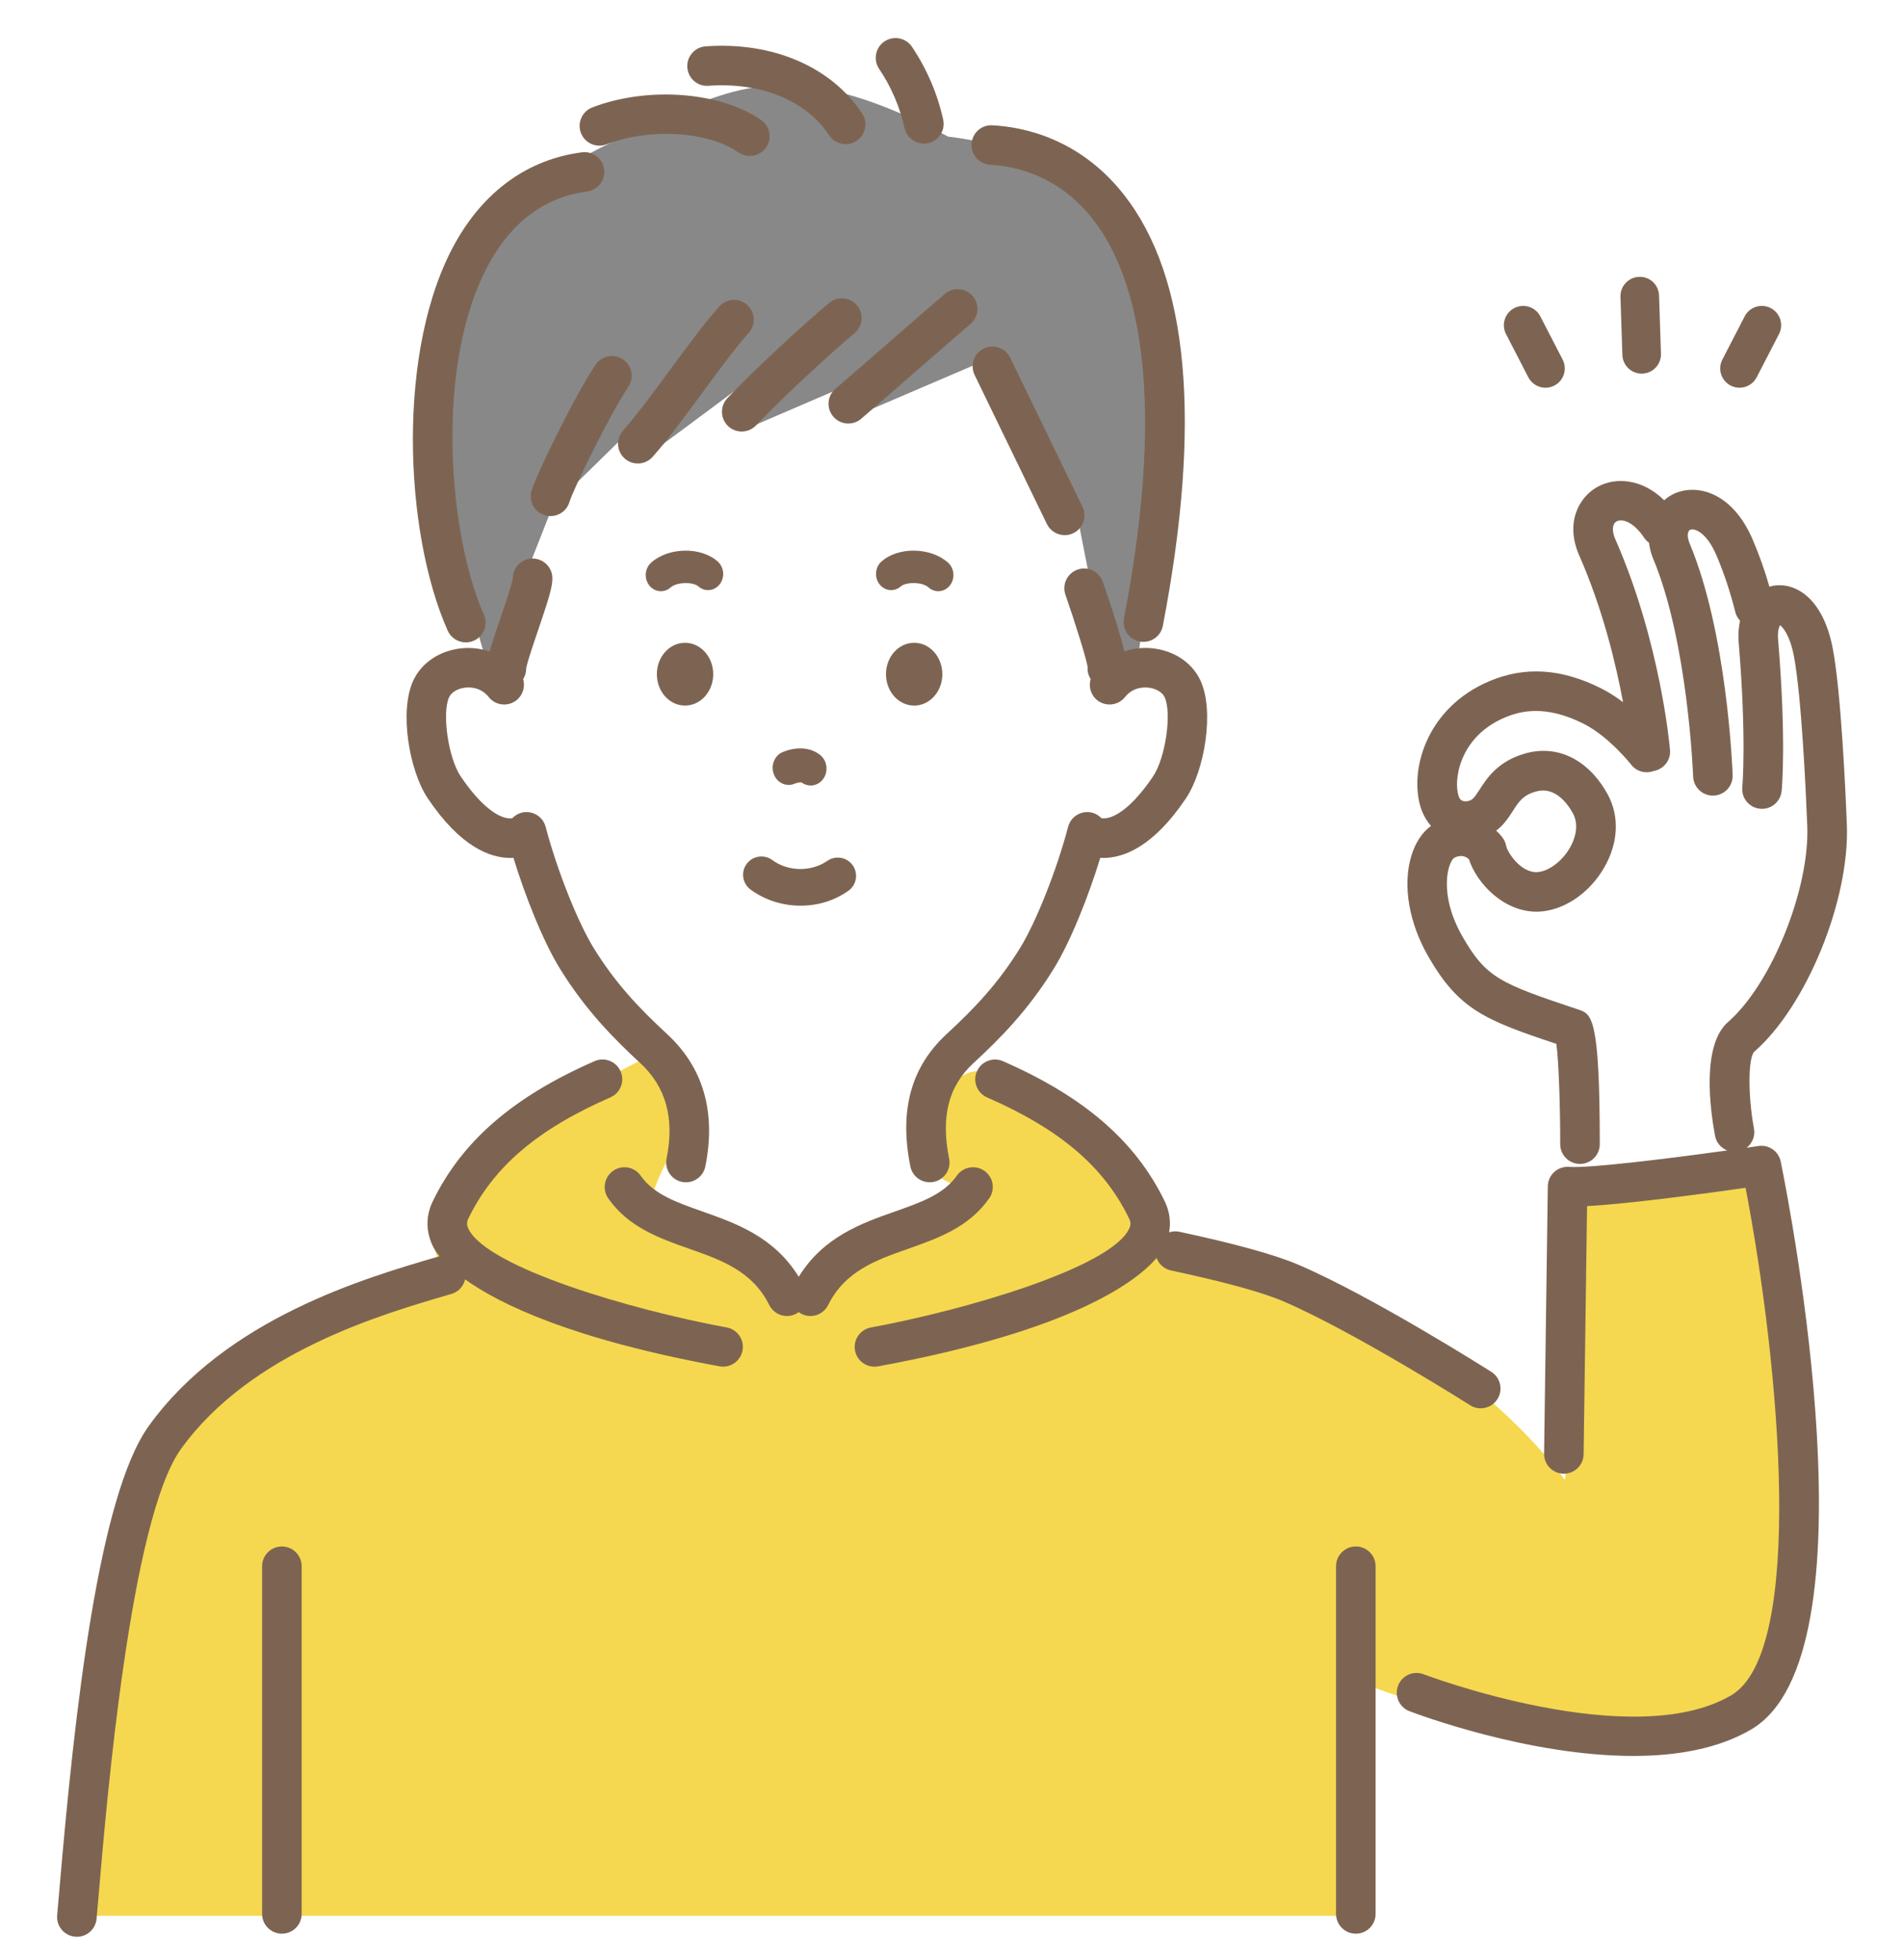 <svg width="100" height="103" viewBox="0 0 100 103" fill="none" xmlns="http://www.w3.org/2000/svg">
<path d="M49.828 7.183C42.373 3.192 39.117 4.347 35.348 6.008C31.482 7.711 26.483 9.949 24.802 13.414C23.122 16.88 23.304 20.112 23.199 23.473C23.095 26.833 25.678 35.16 25.678 35.16L29.039 26.61L33.974 21.78V23.984L41.745 18.209L39.015 22.619L46.856 19.249L44.896 21.884L52.246 18.734L56.656 27.344L58.192 35.139L59.715 35.159C59.715 35.159 60.789 27.957 61.101 21.796C61.388 16.13 60.055 11.172 56.66 9.332C53.265 7.492 49.833 7.183 49.833 7.183H49.828Z" fill="#888888"/>
<path d="M3.538 100.678H71.248V88.318C71.248 88.318 87.557 95.042 92.804 88.318C96.352 83.772 92.804 62.084 92.804 62.084H83.046L82.241 77.78C82.241 77.78 77.619 71.225 69.737 68.587C64.139 66.715 60.777 66.106 60.777 66.106C60.777 66.106 60.178 57.252 51.335 56.298C50.62 56.222 48.665 57.704 48.525 58.824C48.048 62.638 51.133 62.379 51.133 62.379L42.067 67.803C42.067 67.803 38.559 64.339 34.593 63.845C33.278 63.681 35.84 59.606 35.84 59.606L34.519 55.303C34.519 55.303 24.75 59.998 23.211 62.659C21.67 65.319 24.013 67.758 24.013 67.758C24.013 67.758 10.675 71.63 7.53 77.01C5.477 80.524 3.539 100.678 3.539 100.678H3.538Z" fill="#F5D84F"/>
<path d="M86.268 19.634C86.279 19.634 86.29 19.634 86.302 19.634C86.862 19.615 87.3 19.146 87.281 18.586L87.181 15.53C87.163 14.971 86.7 14.524 86.133 14.55C85.573 14.568 85.135 15.037 85.153 15.598L85.254 18.654C85.272 19.201 85.722 19.635 86.268 19.635V19.634Z" fill="#7D6452"/>
<path d="M80.311 19.827C80.492 20.176 80.846 20.376 81.213 20.376C81.37 20.376 81.528 20.34 81.678 20.263C82.176 20.006 82.371 19.395 82.114 18.896L80.942 16.626C80.685 16.128 80.073 15.932 79.575 16.189C79.077 16.446 78.882 17.058 79.139 17.556L80.311 19.827Z" fill="#7D6452"/>
<path d="M90.944 20.263C91.093 20.34 91.252 20.376 91.409 20.376C91.776 20.376 92.132 20.176 92.311 19.827L93.484 17.556C93.74 17.058 93.546 16.446 93.047 16.189C92.549 15.932 91.937 16.128 91.68 16.626L90.508 18.896C90.251 19.393 90.447 20.006 90.944 20.263Z" fill="#7D6452"/>
<path d="M26.826 45.086C26.879 45.086 26.927 45.08 26.98 45.078C27.591 47.072 28.532 49.467 29.441 50.932C30.784 53.099 32.254 54.583 33.642 55.865C34.999 57.119 35.453 58.761 35.028 60.888C34.914 61.451 35.28 61.998 35.842 62.111C35.911 62.125 35.979 62.131 36.047 62.131C36.533 62.131 36.966 61.789 37.065 61.295C37.636 58.439 36.958 56.098 35.051 54.337C33.572 52.971 32.353 51.684 31.208 49.837C30.362 48.471 29.271 45.726 28.673 43.451C28.527 42.896 27.958 42.564 27.403 42.709C27.208 42.76 27.045 42.866 26.916 43.002C26.199 43.087 25.186 42.253 24.205 40.794C23.554 39.827 23.212 37.452 23.605 36.63C23.727 36.374 24.058 36.18 24.451 36.136C24.682 36.109 25.267 36.106 25.68 36.629C26.036 37.079 26.69 37.155 27.141 36.798C27.482 36.527 27.607 36.084 27.491 35.69C27.594 35.527 27.652 35.334 27.65 35.13C27.693 34.833 28.046 33.793 28.282 33.101C28.839 31.463 29.047 30.801 29.026 30.34C28.999 29.767 28.51 29.331 27.94 29.351C27.384 29.376 26.949 29.836 26.949 30.387C26.909 30.682 26.552 31.733 26.313 32.432C26.038 33.24 25.849 33.81 25.73 34.238C25.255 34.078 24.743 34.015 24.218 34.073C23.096 34.2 22.167 34.821 21.729 35.738C20.962 37.345 21.502 40.501 22.48 41.957C24.184 44.489 25.737 45.087 26.826 45.087V45.086Z" fill="#7D6452"/>
<path d="M59.084 34.232C58.893 33.422 58.516 32.201 57.95 30.573C57.762 30.031 57.17 29.744 56.628 29.932C56.086 30.12 55.799 30.712 55.987 31.254C56.525 32.802 57.122 34.724 57.153 35.068C57.138 35.295 57.2 35.507 57.312 35.687C57.193 36.082 57.317 36.527 57.66 36.798C58.109 37.154 58.763 37.079 59.12 36.629C59.534 36.105 60.12 36.109 60.35 36.136C60.742 36.179 61.074 36.374 61.196 36.63C61.589 37.453 61.247 39.827 60.596 40.794C59.616 42.253 58.606 43.086 57.885 43.002C57.756 42.866 57.591 42.76 57.398 42.709C56.843 42.564 56.274 42.894 56.128 43.451C55.529 45.727 54.439 48.472 53.593 49.836C52.448 51.683 51.228 52.971 49.748 54.337C47.873 56.068 47.247 58.344 47.837 61.294C47.936 61.789 48.37 62.13 48.856 62.13C48.923 62.13 48.993 62.123 49.06 62.111C49.624 61.998 49.988 61.451 49.875 60.888C49.433 58.676 49.84 57.081 51.157 55.865C52.546 54.584 54.016 53.1 55.359 50.932C56.267 49.468 57.207 47.073 57.82 45.077C57.871 45.08 57.92 45.086 57.974 45.086C59.063 45.086 60.617 44.487 62.319 41.955C63.299 40.499 63.837 37.343 63.07 35.736C62.634 34.819 61.703 34.198 60.582 34.071C60.062 34.013 59.554 34.074 59.082 34.231L59.084 34.232Z" fill="#7D6452"/>
<path d="M92.409 60.224C92.208 60.254 91.999 60.285 91.785 60.315C92.08 60.083 92.244 59.703 92.169 59.309C91.85 57.593 91.857 55.629 92.177 55.275C94.933 52.88 97.209 47.292 97.049 43.318C96.969 41.294 96.734 36.348 96.316 34.114C95.809 31.408 94.344 30.623 93.246 30.77C93.157 30.781 93.07 30.809 92.981 30.833C92.731 29.963 92.44 29.146 92.101 28.355C91.065 25.934 89.256 25.399 88.011 25.926C87.81 26.012 87.623 26.139 87.451 26.288C86.28 25.142 84.892 25.07 83.962 25.576C82.965 26.117 82.234 27.477 82.984 29.184C84.217 31.988 84.912 34.878 85.289 36.9C84.934 36.634 84.55 36.383 84.144 36.178C82.068 35.133 80.15 35.005 78.285 35.788C74.869 37.22 74.007 40.641 74.699 42.56C74.815 42.879 74.984 43.163 75.198 43.4C74.732 43.74 74.369 44.292 74.16 44.989C73.698 46.526 74.038 48.506 75.066 50.284C76.672 53.059 78.022 53.6 81.785 54.858C81.912 55.796 81.987 58.146 81.987 60.127C81.987 60.7 82.452 61.166 83.027 61.166C83.601 61.166 84.066 60.702 84.066 60.127C84.066 53.428 83.641 53.286 82.935 53.05C78.827 51.681 78.11 51.393 76.865 49.242C75.565 46.994 76.087 45.285 76.422 45.076C76.768 44.903 77.022 45.003 77.189 45.15C77.594 46.412 79.022 47.933 80.781 47.91C82.123 47.886 83.505 46.973 84.303 45.583C85.053 44.278 85.11 42.866 84.46 41.705C83.452 39.908 81.843 39.12 80.156 39.593C78.713 39.999 78.135 40.896 77.754 41.489C77.618 41.701 77.499 41.883 77.386 41.982C77.264 42.09 77.058 42.138 76.895 42.096C76.812 42.075 76.719 42.029 76.654 41.851C76.366 41.051 76.656 38.721 79.088 37.702C79.9 37.362 81.211 37.026 83.21 38.031C84.555 38.707 85.706 40.17 85.717 40.186C86.002 40.553 86.485 40.672 86.899 40.516C87.425 40.426 87.805 39.95 87.757 39.408C87.738 39.178 87.242 33.706 84.886 28.344C84.69 27.897 84.717 27.527 84.953 27.399C85.268 27.228 85.879 27.471 86.397 28.259C86.467 28.365 86.556 28.451 86.652 28.523C86.688 28.794 86.751 29.074 86.873 29.366C88.702 33.725 88.969 40.737 88.972 40.807C88.992 41.368 89.452 41.81 90.01 41.81C90.022 41.81 90.034 41.81 90.046 41.81C90.62 41.79 91.067 41.309 91.048 40.735C91.038 40.433 90.765 33.278 88.79 28.564C88.646 28.219 88.66 27.907 88.823 27.838C89.034 27.75 89.672 27.959 90.191 29.172C90.591 30.107 90.918 31.087 91.188 32.166C91.231 32.343 91.322 32.494 91.437 32.618C91.363 32.956 91.33 33.333 91.365 33.762C91.789 38.877 91.557 41.34 91.555 41.364C91.498 41.934 91.913 42.443 92.484 42.5C93.054 42.56 93.564 42.142 93.622 41.571C93.633 41.465 93.878 38.928 93.436 33.59C93.402 33.184 93.482 32.956 93.539 32.858C93.7 32.973 94.067 33.406 94.27 34.495C94.664 36.595 94.89 41.422 94.969 43.4C95.103 46.721 93.081 51.73 90.81 53.704C89.408 54.925 89.863 58.295 90.123 59.689C90.191 60.051 90.442 60.329 90.76 60.457C87.519 60.908 83.477 61.398 82.455 61.32C82.172 61.299 81.886 61.395 81.674 61.588C81.462 61.782 81.339 62.054 81.335 62.341L81.14 76.391C81.132 76.964 81.591 77.436 82.164 77.444C82.741 77.453 83.209 76.993 83.217 76.42L83.398 63.382C85.629 63.263 89.78 62.697 91.728 62.42C93.549 71.927 94.858 86.802 90.977 89.087C85.799 92.135 74.919 88.025 74.809 87.984C74.274 87.779 73.673 88.046 73.468 88.583C73.263 89.118 73.53 89.72 74.065 89.924C74.41 90.056 80.283 92.277 85.823 92.277C88.081 92.277 90.282 91.909 92.031 90.879C98.631 86.993 94.112 63.688 93.575 61.045C93.465 60.504 92.953 60.141 92.405 60.224H92.409ZM78.749 43.551C79.085 43.257 79.306 42.917 79.499 42.615C79.82 42.116 80.031 41.787 80.716 41.594C81.691 41.321 82.342 42.183 82.644 42.722C83.046 43.441 82.677 44.239 82.499 44.548C82.076 45.281 81.339 45.822 80.742 45.832C80.736 45.832 80.729 45.832 80.724 45.832C79.889 45.832 79.211 44.787 79.147 44.451C79.119 44.3 79.057 44.155 78.965 44.031C78.879 43.913 78.763 43.781 78.621 43.653C78.663 43.62 78.706 43.586 78.746 43.55L78.749 43.551Z" fill="#7D6452"/>
<path d="M77.809 74.008C78.152 74.008 78.489 73.838 78.687 73.525C78.995 73.041 78.851 72.398 78.366 72.092C78.111 71.93 72.074 68.108 68.219 66.459C66.997 65.937 64.892 65.355 61.964 64.729C61.782 64.69 61.601 64.705 61.436 64.759C61.535 64.211 61.46 63.656 61.202 63.124C59.67 59.97 56.968 57.632 52.703 55.766C52.18 55.538 51.565 55.776 51.335 56.301C51.105 56.827 51.345 57.44 51.87 57.67C55.709 59.349 58.01 61.312 59.332 64.033C59.431 64.235 59.428 64.389 59.322 64.599C58.298 66.624 50.777 68.837 45.763 69.761C45.199 69.865 44.825 70.406 44.93 70.971C45.023 71.471 45.459 71.821 45.951 71.821C46.013 71.821 46.076 71.815 46.14 71.804C56.399 69.915 59.736 67.323 60.777 66.109C60.897 66.429 61.171 66.686 61.532 66.763C64.29 67.352 66.321 67.908 67.404 68.371C71.104 69.954 77.194 73.809 77.257 73.849C77.429 73.959 77.622 74.011 77.811 74.011L77.809 74.008Z" fill="#7D6452"/>
<path d="M37.716 29.509C36.834 28.722 35.133 28.75 34.218 29.567C33.881 29.867 33.836 30.402 34.118 30.764C34.275 30.965 34.502 31.069 34.73 31.069C34.909 31.069 35.091 31.004 35.239 30.871C35.575 30.572 36.431 30.579 36.697 30.815C37.034 31.116 37.535 31.066 37.818 30.707C38.099 30.347 38.054 29.811 37.716 29.51V29.509Z" fill="#7D6452"/>
<path d="M48.796 30.871C48.944 31.004 49.127 31.069 49.306 31.069C49.533 31.069 49.759 30.966 49.917 30.764C50.198 30.404 50.155 29.867 49.817 29.567C48.904 28.75 47.203 28.722 46.319 29.509C45.982 29.809 45.937 30.345 46.218 30.706C46.499 31.066 47.001 31.116 47.339 30.813C47.604 30.579 48.462 30.57 48.796 30.87V30.871Z" fill="#7D6452"/>
<path d="M35.998 33.779C35.18 33.779 34.517 34.517 34.517 35.43C34.517 36.342 35.179 37.079 35.998 37.079C36.817 37.079 37.479 36.34 37.479 35.43C37.479 34.519 36.817 33.779 35.998 33.779Z" fill="#7D6452"/>
<path d="M48.038 37.079C48.856 37.079 49.519 36.34 49.519 35.43C49.519 34.519 48.857 33.779 48.038 33.779C47.219 33.779 46.557 34.517 46.557 35.43C46.557 36.342 47.219 37.079 48.038 37.079Z" fill="#7D6452"/>
<path d="M41.107 39.531C40.682 39.724 40.487 40.251 40.671 40.705C40.854 41.16 41.347 41.37 41.773 41.178C41.847 41.145 42.046 41.099 42.124 41.122C42.281 41.236 42.46 41.286 42.635 41.279C42.885 41.267 43.125 41.136 43.28 40.903C43.546 40.501 43.454 39.941 43.075 39.655C42.257 39.036 41.223 39.478 41.107 39.532V39.531Z" fill="#7D6452"/>
<path d="M39.439 46.745C40.206 47.31 41.133 47.594 42.06 47.594C42.988 47.594 43.828 47.337 44.572 46.819C45.009 46.515 45.116 45.916 44.814 45.48C44.51 45.044 43.913 44.936 43.475 45.239C42.629 45.826 41.412 45.809 40.582 45.196C40.154 44.881 39.552 44.972 39.236 45.4C38.921 45.828 39.011 46.429 39.439 46.745Z" fill="#7D6452"/>
<path d="M71.246 81.268C70.673 81.268 70.207 81.733 70.207 82.307V100.578C70.207 101.151 70.672 101.617 71.246 101.617C71.821 101.617 72.286 101.153 72.286 100.578V82.307C72.286 81.734 71.821 81.268 71.246 81.268Z" fill="#7D6452"/>
<path d="M14.813 81.268C14.239 81.268 13.773 81.733 13.773 82.307V100.578C13.773 101.151 14.238 101.617 14.813 101.617C15.387 101.617 15.852 101.153 15.852 100.578V82.307C15.852 81.734 15.387 81.268 14.813 81.268Z" fill="#7D6452"/>
<path d="M38.185 69.759C33.171 68.836 25.65 66.623 24.626 64.598C24.52 64.387 24.517 64.235 24.614 64.031C25.938 61.31 28.238 59.347 32.076 57.668C32.602 57.438 32.842 56.825 32.611 56.3C32.381 55.773 31.768 55.533 31.243 55.765C26.978 57.63 24.277 59.969 22.745 63.122C22.362 63.91 22.371 64.745 22.77 65.534C22.821 65.634 22.919 65.801 23.095 66.017C19.157 67.161 11.887 69.289 7.821 74.932C5.185 78.591 3.925 89.867 3.123 99.281C3.076 99.825 3.038 100.286 3.004 100.646C2.952 101.218 3.373 101.723 3.945 101.775C3.977 101.778 4.008 101.78 4.041 101.78C4.572 101.78 5.025 101.374 5.075 100.835C5.108 100.472 5.148 100.007 5.195 99.458C5.61 94.597 6.869 79.808 9.509 76.146C13.172 71.062 20.036 69.069 23.723 67.998C24.098 67.889 24.36 67.587 24.442 67.233C26.296 68.564 30.096 70.382 37.808 71.801C37.872 71.812 37.935 71.818 37.997 71.818C38.489 71.818 38.925 71.468 39.018 70.968C39.123 70.403 38.749 69.862 38.185 69.758V69.759Z" fill="#7D6452"/>
<path d="M51.982 62.975C52.311 62.505 52.197 61.857 51.726 61.528C51.256 61.199 50.609 61.313 50.279 61.783C49.594 62.761 48.409 63.178 47.036 63.663C45.261 64.288 43.269 64.995 41.972 67.097C40.676 64.996 38.684 64.29 36.909 63.663C35.536 63.18 34.351 62.762 33.666 61.783C33.337 61.313 32.689 61.199 32.219 61.528C31.749 61.857 31.634 62.505 31.963 62.975C33.031 64.5 34.651 65.071 36.217 65.623C37.921 66.223 39.531 66.791 40.426 68.584C40.608 68.948 40.976 69.159 41.357 69.159C41.512 69.159 41.672 69.124 41.82 69.049C41.875 69.022 41.923 68.988 41.971 68.953C42.019 68.988 42.067 69.02 42.122 69.049C42.272 69.124 42.43 69.159 42.585 69.159C42.967 69.159 43.334 68.948 43.516 68.584C44.411 66.791 46.021 66.225 47.726 65.623C49.292 65.071 50.911 64.5 51.979 62.975H51.982Z" fill="#7D6452"/>
<path d="M43.902 20.428C43.465 20.801 43.414 21.458 43.789 21.894C43.995 22.134 44.286 22.257 44.578 22.257C44.817 22.257 45.058 22.175 45.253 22.007C46.069 21.308 47.096 20.413 48.124 19.518C49.152 18.621 50.181 17.724 50.999 17.024C51.435 16.651 51.486 15.994 51.112 15.559C50.739 15.124 50.083 15.072 49.648 15.446C48.826 16.15 47.792 17.051 46.758 17.951C45.736 18.843 44.714 19.734 43.9 20.43L43.902 20.428Z" fill="#7D6452"/>
<path d="M38.977 22.677C39.254 22.677 39.531 22.566 39.736 22.349C40.984 21.019 43.584 18.615 44.903 17.512C45.343 17.145 45.403 16.488 45.034 16.049C44.667 15.609 44.01 15.549 43.571 15.918C42.179 17.08 39.538 19.523 38.219 20.928C37.827 21.346 37.848 22.004 38.266 22.397C38.466 22.585 38.722 22.678 38.976 22.678L38.977 22.677Z" fill="#7D6452"/>
<path d="M33.517 24.357C33.802 24.357 34.087 24.24 34.293 24.01C35.074 23.134 35.993 21.883 36.882 20.673C37.742 19.502 38.631 18.293 39.346 17.49C39.727 17.062 39.689 16.405 39.261 16.023C38.833 15.641 38.177 15.678 37.794 16.107C37.014 16.983 36.095 18.233 35.207 19.441C34.346 20.612 33.456 21.822 32.74 22.626C32.359 23.055 32.397 23.712 32.825 24.093C33.022 24.27 33.269 24.356 33.515 24.356L33.517 24.357Z" fill="#7D6452"/>
<path d="M37.229 4.508C39.993 4.309 42.364 5.285 43.571 7.11C43.772 7.413 44.102 7.576 44.438 7.576C44.635 7.576 44.834 7.521 45.01 7.404C45.489 7.088 45.62 6.443 45.304 5.964C43.677 3.505 40.607 2.185 37.081 2.435C36.509 2.476 36.077 2.973 36.118 3.545C36.159 4.117 36.649 4.552 37.228 4.508H37.229Z" fill="#7D6452"/>
<path d="M31.871 7.585C34.146 6.708 37.194 6.897 38.812 8.013C38.993 8.137 39.197 8.196 39.401 8.196C39.731 8.196 40.056 8.04 40.257 7.747C40.583 7.276 40.464 6.628 39.991 6.303C37.832 4.813 34.019 4.531 31.124 5.646C30.589 5.852 30.322 6.454 30.528 6.989C30.734 7.524 31.334 7.791 31.871 7.585Z" fill="#7D6452"/>
<path d="M24.479 33.759C24.62 33.759 24.763 33.731 24.9 33.669C25.424 33.436 25.661 32.822 25.426 32.298C23.565 28.112 22.788 19.035 25.748 13.762C26.967 11.593 28.683 10.349 30.849 10.066C31.418 9.993 31.819 9.47 31.746 8.901C31.672 8.332 31.148 7.932 30.581 8.004C27.768 8.37 25.47 10.01 23.935 12.744C20.819 18.295 21.218 27.948 23.526 33.141C23.698 33.528 24.078 33.758 24.476 33.758L24.479 33.759Z" fill="#7D6452"/>
<path d="M52.04 8.661C53.263 8.722 55.589 9.175 57.426 11.516C59.503 14.163 61.475 19.953 59.064 32.497C58.956 33.06 59.325 33.605 59.889 33.713C59.955 33.725 60.022 33.731 60.087 33.731C60.575 33.731 61.01 33.385 61.106 32.888C63.159 22.199 62.472 14.578 59.061 10.233C56.716 7.243 53.721 6.664 52.145 6.585C51.563 6.55 51.084 6.998 51.054 7.571C51.026 8.144 51.467 8.631 52.04 8.661Z" fill="#7D6452"/>
<path d="M47.534 6.731C47.64 7.216 48.071 7.547 48.548 7.547C48.621 7.547 48.696 7.54 48.771 7.523C49.331 7.4 49.686 6.847 49.563 6.286C49.265 4.93 48.697 3.606 47.919 2.456C47.599 1.982 46.952 1.857 46.476 2.178C46.002 2.5 45.877 3.145 46.198 3.621C46.829 4.555 47.291 5.629 47.532 6.731H47.534Z" fill="#7D6452"/>
<path d="M32.741 18.891C32.267 18.567 31.621 18.69 31.298 19.165C30.26 20.688 28.177 24.935 27.93 25.798C27.773 26.35 28.092 26.924 28.645 27.081C28.739 27.108 28.835 27.121 28.93 27.121C29.382 27.121 29.798 26.823 29.928 26.367C30.099 25.765 32.092 21.69 33.014 20.334C33.337 19.86 33.214 19.213 32.74 18.891H32.741Z" fill="#7D6452"/>
<path d="M55.947 28.123C56.1 28.123 56.254 28.09 56.401 28.019C56.917 27.769 57.132 27.146 56.882 26.631L53.085 18.799C52.833 18.282 52.211 18.067 51.697 18.317C51.18 18.567 50.965 19.19 51.215 19.706L55.012 27.537C55.192 27.907 55.563 28.123 55.949 28.123H55.947Z" fill="#7D6452"/>
</svg>

